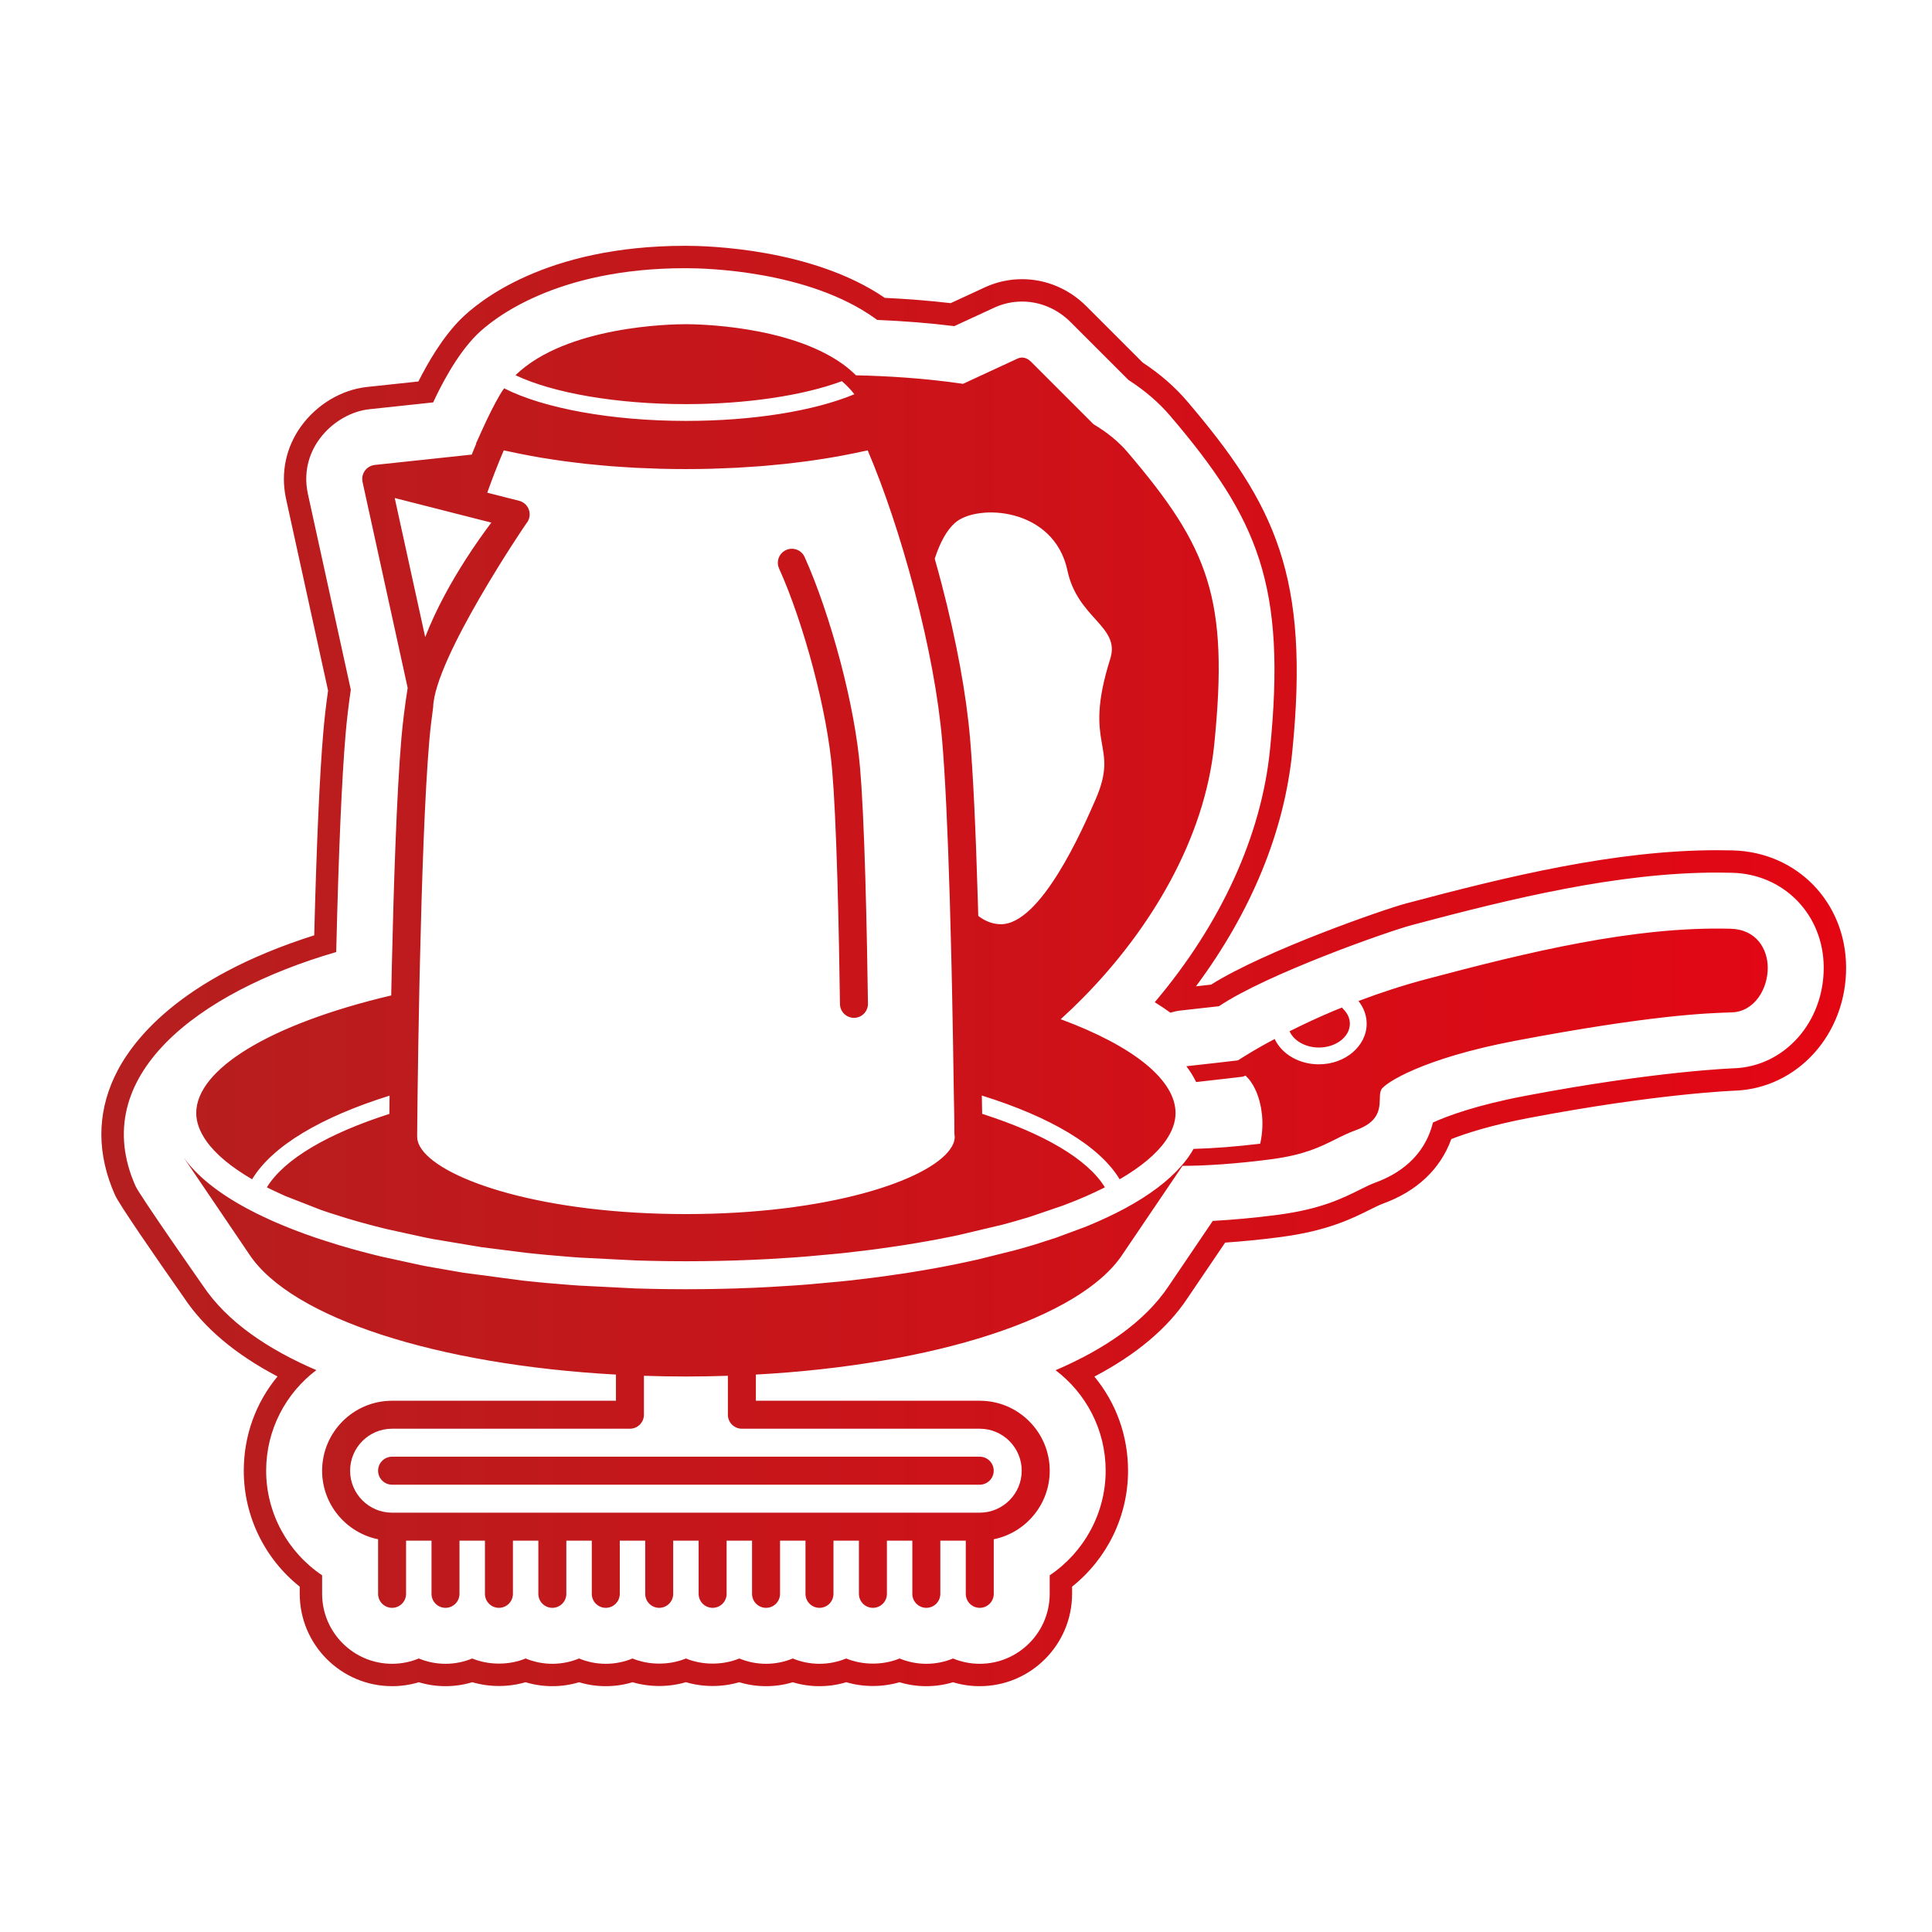 <?xml version="1.0" encoding="utf-8"?>
<!-- Generator: Adobe Illustrator 16.0.0, SVG Export Plug-In . SVG Version: 6.00 Build 0)  -->
<!DOCTYPE svg PUBLIC "-//W3C//DTD SVG 1.1//EN" "http://www.w3.org/Graphics/SVG/1.1/DTD/svg11.dtd">
<svg version="1.1" id="Layer_1" xmlns="http://www.w3.org/2000/svg" xmlns:xlink="http://www.w3.org/1999/xlink" x="0px" y="0px"
	 width="250px" height="250px" viewBox="0 0 250 250" style="enable-background:new 0 0 250 250;" xml:space="preserve">
<style type="text/css">
<![CDATA[
	.st0{fill:url(#SVGID_1_);}
]]>
</style>
<linearGradient id="SVGID_1_" gradientUnits="userSpaceOnUse" x1="13.116" y1="125" x2="238.885" y2="125">
	<stop  offset="0" style="stop-color:#B51F1F"/>
	<stop  offset="1" style="stop-color:#E30613"/>
</linearGradient>
<path class="st0" d="M224.218,110.042c-0.649-0.016-1.327-0.026-2.006-0.026c-13.247,0-27.153,3.402-40.261,6.888
	c-2.957,0.787-18.305,6.132-25.225,10.502c-0.617,0.071-1.285,0.146-1.969,0.224c7.133-9.588,11.415-19.976,12.456-30.292
	c2.29-22.701-2.14-31.987-13.614-45.436c-1.574-1.843-3.504-3.522-5.738-4.991l-7.271-7.271c-2.266-2.267-5.227-3.515-8.337-3.515
	c-1.667,0-3.286,0.356-4.809,1.056l-0.24,0.112c-1.059,0.487-2.687,1.236-4.189,1.935c-2.709-0.316-5.569-0.546-8.52-0.683
	c-9.36-6.408-23.024-6.737-25.695-6.737h-0.134c-18.127,0-26.817,7.263-29.049,9.49c-2.348,2.341-4.262,5.653-5.475,8.066
	l-6.702,0.715c-3.273,0.37-6.432,2.26-8.464,5.058c-1.957,2.691-2.665,5.979-1.994,9.26c0.004,0.025,0.016,0.075,0.026,0.128
	l5.444,24.84c-0.262,1.844-0.465,3.624-0.611,5.297c-0.479,5.577-0.875,14.439-1.182,26.368
	C23.034,126.617,16.9,134.854,14.8,139.369c-2.272,4.884-2.245,10.023,0.082,15.271c0.53,1.198,5.161,7.903,8.962,13.33
	c2.592,3.893,6.643,7.293,12.065,10.144c-2.812,3.396-4.365,7.661-4.365,12.194c0,5.867,2.679,11.365,7.241,15.004v0.928
	c0,6.59,5.362,11.949,11.949,11.949c1.182,0,2.34-0.17,3.457-0.508c1.117,0.338,2.275,0.508,3.456,0.508
	c1.186,0,2.347-0.17,3.467-0.513c1.095,0.323,2.267,0.491,3.447,0.491c1.179,0,2.35-0.168,3.446-0.488
	c1.12,0.34,2.28,0.51,3.464,0.51c1.183,0,2.342-0.17,3.459-0.508c1.116,0.338,2.274,0.508,3.457,0.508
	c1.185,0,2.347-0.17,3.466-0.51c1.095,0.32,2.267,0.488,3.446,0.488c1.184,0,2.358-0.168,3.457-0.491
	c1.098,0.323,2.272,0.491,3.456,0.491c1.178,0,2.351-0.168,3.447-0.488c1.119,0.34,2.281,0.51,3.464,0.51s2.342-0.17,3.458-0.508
	c1.116,0.338,2.274,0.508,3.457,0.508c1.187,0,2.348-0.17,3.467-0.513c1.095,0.323,2.266,0.491,3.447,0.491
	c1.178,0,2.351-0.168,3.446-0.488c1.119,0.34,2.279,0.51,3.464,0.51s2.342-0.17,3.458-0.508c1.116,0.338,2.275,0.508,3.458,0.508
	c6.588,0,11.949-5.359,11.949-11.949v-0.928c4.561-3.639,7.242-9.137,7.242-15.004c0-4.527-1.551-8.785-4.355-12.179
	c5.414-2.844,9.451-6.237,12.027-10.118l4.893-7.221c2.248-0.152,4.593-0.385,6.857-0.678l0.553-0.074
	c5.891-0.795,9.05-2.373,11.355-3.525c0.723-0.359,1.182-0.589,1.645-0.759c4.406-1.601,7.441-4.475,8.853-8.358
	c1.89-0.744,5.134-1.801,10.107-2.746c16.55-3.148,26.479-3.516,26.58-3.518c8.125-0.301,14.448-7.324,14.401-15.988
	C238.838,116.749,232.533,110.257,224.218,110.042z M224.385,138.236c0,0-10.006,0.334-27.023,3.568
	c-6.293,1.197-10.016,2.574-11.939,3.451c-1.114,4.518-4.537,6.711-7.469,7.778c-0.626,0.228-1.18,0.505-1.945,0.888
	c-2.246,1.121-5.037,2.514-10.444,3.246l-0.545,0.072c-2.708,0.352-5.532,0.608-8.088,0.746l-5.704,8.424
	c-3.129,4.711-8.467,8.246-14.635,10.898c3.934,2.977,6.479,7.695,6.479,13c0,5.547-2.836,10.578-7.241,13.537v2.395
	c0,4.994-4.061,9.055-9.052,9.055c-1.224,0-2.391-0.245-3.457-0.688c-1.066,0.442-2.233,0.688-3.459,0.688
	c-1.222,0-2.39-0.245-3.455-0.687c-1.064,0.441-2.26,0.663-3.455,0.663c-1.196,0-2.392-0.222-3.456-0.664
	c-1.067,0.442-2.234,0.688-3.458,0.688c-1.224,0-2.39-0.245-3.456-0.688c-1.065,0.442-2.233,0.688-3.458,0.688
	c-1.222,0-2.391-0.245-3.455-0.687c-1.064,0.441-2.261,0.663-3.457,0.663c-1.196,0-2.392-0.222-3.456-0.663
	c-1.065,0.441-2.26,0.663-3.457,0.663c-1.195,0-2.391-0.222-3.457-0.663c-1.064,0.441-2.232,0.687-3.455,0.687
	c-1.225,0-2.391-0.245-3.457-0.688c-1.067,0.442-2.233,0.688-3.459,0.688c-1.222,0-2.389-0.245-3.454-0.687
	c-1.066,0.441-2.261,0.663-3.456,0.663c-1.197,0-2.393-0.222-3.457-0.664c-1.066,0.442-2.233,0.688-3.458,0.688
	c-1.224,0-2.391-0.245-3.456-0.687c-1.065,0.441-2.232,0.687-3.457,0.687c-4.991,0-9.052-4.061-9.052-9.055v-2.395
	c-4.406-2.959-7.242-7.99-7.242-13.537c0-5.312,2.551-10.033,6.493-13.012c-6.188-2.662-11.548-6.217-14.695-10.959
	c0,0-8.181-11.677-8.708-12.871c-6.289-14.191,8.042-25.06,25.975-30.27c0.309-12.933,0.72-22.441,1.221-28.285
	c0.154-1.779,0.377-3.676,0.667-5.653l-5.556-25.355c-0.006-0.027-0.014-0.058-0.018-0.086c-1.212-5.93,3.586-10.366,7.928-10.856
	l8.306-0.888c0.812-1.77,2.922-6.045,5.607-8.724c2.062-2.056,10.215-8.643,27.004-8.643h0.134c2.55,0,15.705,0.31,24.357,6.438
	c0.12,0.085,0.24,0.172,0.357,0.259c3.488,0.141,6.826,0.409,9.973,0.8c1.794-0.833,3.967-1.835,5.168-2.389
	c1.139-0.524,2.35-0.791,3.599-0.791c2.337,0,4.57,0.948,6.289,2.667l7.485,7.482c2.111,1.358,3.914,2.906,5.367,4.609
	c11.419,13.381,15.089,21.929,12.938,43.266c-1.122,11.134-6.361,22.542-14.908,32.641c0.695,0.431,1.371,0.882,2.023,1.353
	c0.418-0.123,0.846-0.226,1.289-0.275c1.75-0.188,3.547-0.393,5-0.56c6.158-4.151,21.833-9.668,24.96-10.502
	c12.923-3.437,26.615-6.792,39.516-6.792c0.647,0,1.292,0.009,1.933,0.027c6.711,0.173,11.809,5.427,11.843,12.221
	C236.026,132.251,230.93,137.994,224.385,138.236z M50.734,188.496h76.043c1,0,1.81,0.811,1.81,1.812c0,0.998-0.81,1.81-1.81,1.81
	H50.734c-0.999,0-1.81-0.812-1.81-1.81C48.924,189.307,49.735,188.496,50.734,188.496z M100.814,73.567
	c-0.41-0.91-0.007-1.981,0.904-2.395c0.912-0.414,1.983-0.011,2.396,0.9c1.632,3.6,3.329,8.575,4.662,13.65
	c1.308,4.992,2.179,9.714,2.517,13.652c0.263,3.062,0.492,7.831,0.68,14.175c0.176,5.99,0.283,12.183,0.34,16.323
	c0.014,1-0.786,1.823-1.785,1.836c-0.01,0-0.018,0-0.026,0c-0.988,0-1.796-0.793-1.81-1.785c-0.057-4.127-0.163-10.3-0.337-16.266
	c-0.188-6.279-0.411-10.979-0.67-13.972c-0.321-3.739-1.155-8.249-2.412-13.045C103.991,81.755,102.367,76.99,100.814,73.567z
	 M166.883,133.477c-0.004-0.01-0.013-0.02-0.02-0.029c1.83-0.918,3.715-1.799,5.659-2.617c0.376-0.16,0.762-0.305,1.14-0.459
	c0.039,0.057,0.064,0.117,0.114,0.163c0.41,0.39,0.897,1.041,0.897,1.93c0,1.7-1.801,3.085-4.01,3.085
	C168.973,135.549,167.453,134.717,166.883,133.477z M223.949,120.179c-12.504-0.336-26.321,3.049-39.393,6.523
	c-2.928,0.778-5.867,1.729-8.77,2.827c0.684,0.863,1.06,1.881,1.06,2.935c0,2.897-2.774,5.259-6.183,5.259
	c-2.538,0-4.771-1.286-5.721-3.277c-0.385,0.207-0.777,0.409-1.157,0.621c-1.475,0.82-2.532,1.469-3.162,1.867
	c0,0-0.001,0-0.001,0.002c-0.174,0.113-0.316,0.204-0.424,0.273c-1.57,0.185-4.176,0.486-6.684,0.759
	c0.506,0.664,0.928,1.349,1.267,2.048c2.987-0.33,5.702-0.652,5.933-0.682c0.158-0.018,0.309-0.072,0.445-0.156
	c0.012,0.012,0.027,0.019,0.04,0.031c0.051,0.047,0.101,0.107,0.149,0.158c0.121,0.123,0.24,0.249,0.354,0.394
	c0.059,0.073,0.112,0.157,0.169,0.237c0.096,0.137,0.19,0.277,0.278,0.43c0.055,0.093,0.105,0.193,0.158,0.292
	c0.078,0.152,0.155,0.312,0.229,0.474c0.047,0.109,0.092,0.221,0.136,0.334c0.065,0.17,0.126,0.348,0.183,0.525
	c0.037,0.12,0.074,0.24,0.109,0.361c0.051,0.189,0.096,0.387,0.138,0.583c0.026,0.125,0.054,0.245,0.077,0.368
	c0.038,0.221,0.065,0.449,0.094,0.677c0.012,0.108,0.028,0.217,0.039,0.329c0.03,0.341,0.048,0.689,0.048,1.043
	c0,0.397-0.026,0.787-0.065,1.172c-0.008,0.087-0.016,0.175-0.027,0.258c-0.045,0.377-0.107,0.748-0.189,1.111
	c-0.005,0.016-0.01,0.028-0.012,0.041c-2.998,0.365-6.081,0.604-8.623,0.671c-0.193,0.343-0.404,0.683-0.641,1.022
	c0,0,0.002-0.001,0.002-0.002c-0.008,0.013-0.016,0.024-0.025,0.037c-0.268,0.381-0.574,0.758-0.898,1.131
	c-1.691,1.949-4.131,3.796-7.293,5.504c-0.381,0.203-0.77,0.408-1.168,0.606l-0.242,0.117c-0.521,0.26-1.057,0.509-1.605,0.758
	l-0.518,0.233c-0.162,0.072-0.33,0.144-0.498,0.215l-0.369,0.156c-0.133,0.057-0.27,0.115-0.41,0.174
	c-0.188,0.076-0.391,0.156-0.594,0.236l-3.479,1.289l-2.233,0.723c-0.235,0.076-0.478,0.15-0.72,0.223
	c-0.233,0.071-0.48,0.145-0.725,0.215c-0.312,0.09-0.562,0.164-0.815,0.236c-0.267,0.074-0.538,0.149-0.81,0.225l-4.898,1.221
	l-1.713,0.373c-0.285,0.061-0.574,0.121-0.866,0.182l-1.766,0.348c-0.296,0.057-0.597,0.111-0.9,0.168
	c-0.3,0.056-0.602,0.109-0.906,0.162c-0.3,0.055-0.609,0.109-0.917,0.162l-1.845,0.302c-0.318,0.049-0.638,0.1-0.958,0.146
	l-2.849,0.404c-0.32,0.043-0.649,0.088-0.981,0.127l-2.931,0.348c-0.34,0.037-0.693,0.072-1.042,0.109l-4,0.367
	c-0.391,0.032-0.722,0.061-1.054,0.084c-0.27,0.021-0.548,0.041-0.827,0.061l-3.352,0.209c-0.294,0.017-0.594,0.031-0.894,0.043
	l-1.231,0.06c-0.411,0.018-0.821,0.032-1.229,0.044l-0.92,0.037c-0.328,0.01-0.66,0.018-0.991,0.027l-1.175,0.029
	c-0.385,0.008-0.77,0.014-1.156,0.02l-1.036,0.015c-0.734,0.01-1.47,0.013-2.208,0.013c-0.737,0-1.475-0.003-2.208-0.013
	l-1.032-0.015c-0.387-0.006-0.773-0.012-1.158-0.02l-1.188-0.029c-0.327-0.01-0.655-0.018-0.98-0.027l-7.338-0.373
	c-0.405-0.027-0.768-0.054-1.125-0.083l-3.007-0.249c-0.388-0.037-0.738-0.068-1.085-0.104c-0.295-0.028-0.597-0.059-0.897-0.092
	c-0.393-0.039-0.751-0.076-1.106-0.113l-7.718-1.025l-4.553-0.792c-0.298-0.056-0.604-0.116-0.909-0.177l-5.143-1.123
	c-0.266-0.066-0.538-0.131-0.803-0.197c-0.275-0.068-0.551-0.139-0.826-0.211l-0.799-0.208c-0.257-0.067-0.516-0.138-0.779-0.211
	l-0.796-0.22c-0.263-0.074-0.522-0.15-0.778-0.227c-0.252-0.072-0.509-0.148-0.76-0.224l-2.222-0.702
	c-0.241-0.079-0.488-0.16-0.73-0.242c-0.197-0.067-0.394-0.138-0.592-0.207l-0.243-0.086c-0.191-0.066-0.381-0.133-0.569-0.201
	l-1.365-0.512c-0.175-0.066-0.35-0.138-0.522-0.207l-0.297-0.119c-0.166-0.066-0.331-0.131-0.492-0.197
	c-0.171-0.068-0.33-0.138-0.489-0.207l-0.31-0.133c-0.159-0.064-0.318-0.133-0.472-0.201c-0.178-0.077-0.354-0.156-0.532-0.24
	l-0.108-0.049c-0.346-0.158-0.689-0.318-1.028-0.48l-0.166-0.082c-0.18-0.085-0.362-0.17-0.537-0.26
	c-0.4-0.201-0.791-0.404-1.172-0.609c-3.771-2.035-6.526-4.268-8.191-6.633c-0.008-0.013-0.015-0.021-0.024-0.036
	c0.002,0.003,0.004,0.009,0.005,0.011l8.558,12.633c5.471,8.238,24.349,14.271,47.432,15.536v3.386H50.734
	c-4.991,0-9.052,4.061-9.052,9.055c0,4.371,3.114,8.027,7.242,8.869v7.062c0,1.002,0.811,1.811,1.81,1.811
	c1,0,1.811-0.809,1.811-1.811v-6.881h3.292v6.881c0,1.002,0.81,1.811,1.81,1.811s1.81-0.809,1.81-1.811v-6.881h3.293v6.881
	c0,1.002,0.811,1.811,1.811,1.811c1,0,1.81-0.809,1.81-1.811v-6.881h3.29v6.881c0,1.002,0.812,1.811,1.81,1.811
	c1.001,0,1.811-0.809,1.811-1.811v-6.881h3.294v6.881c0,1.002,0.811,1.811,1.812,1.811c0.999,0,1.81-0.809,1.81-1.811v-6.881h3.291
	v6.881c0,1.002,0.812,1.811,1.811,1.811c1,0,1.811-0.809,1.811-1.811v-6.881h3.291v6.881c0,1.002,0.81,1.811,1.811,1.811
	c0.999,0,1.81-0.809,1.81-1.811v-6.881h3.29v6.881c0,1.002,0.812,1.811,1.812,1.811c1.002,0,1.811-0.809,1.811-1.811v-6.881h3.293
	v6.881c0,1.002,0.812,1.811,1.81,1.811c1,0,1.812-0.809,1.812-1.811v-6.881h3.292v6.881c0,1.002,0.811,1.811,1.811,1.811
	c1,0,1.81-0.809,1.81-1.811v-6.881h3.29v6.881c0,1.002,0.812,1.811,1.81,1.811c1.002,0,1.811-0.809,1.811-1.811v-6.881h3.294v6.881
	c0,1.002,0.81,1.811,1.811,1.811c1,0,1.81-0.809,1.81-1.811v-7.062c4.128-0.842,7.242-4.498,7.242-8.869
	c0-4.994-4.061-9.055-9.052-9.055H97.809v-3.386c23.084-1.263,41.961-7.295,47.424-15.521l7.781-11.492
	c0.023,0.003,0.045,0.003,0.069,0.003h0.001c3.018,0,7.124-0.299,10.984-0.798l0.525-0.068c4.217-0.57,6.229-1.577,8.177-2.549
	c0.87-0.435,1.69-0.845,2.706-1.213c2.786-1.014,3.043-2.482,3.075-4.025c0.007-0.452,0.016-0.842,0.169-1.181
	c0.39-0.856,5.398-4.073,17.289-6.335c17.578-3.342,24.89-3.584,27.641-3.674l0.465-0.016c2.918-0.108,4.646-3.034,4.631-5.799
	C228.731,122.761,227.244,120.263,223.949,120.179z M126.777,184.875c2.993,0,5.432,2.438,5.432,5.434
	c0,2.994-2.438,5.431-5.432,5.431H50.734c-2.996,0-5.43-2.437-5.43-5.431c0-2.996,2.435-5.434,5.43-5.434h30.78
	c0.999,0,1.81-0.811,1.81-1.811v-5.037c1.79,0.059,3.602,0.092,5.432,0.092c1.831,0,3.64-0.033,5.431-0.092v5.037
	c0,1,0.812,1.811,1.812,1.811H126.777z M32.622,152.598c2.612-4.328,8.96-8.064,17.79-10.822c-0.011,0.884-0.021,1.676-0.028,2.363
	c-7.894,2.531-13.593,5.82-15.85,9.496c0.062,0.031,0.12,0.064,0.183,0.096c0.154,0.076,0.315,0.155,0.478,0.232l0.171,0.082
	c0.316,0.15,0.637,0.303,0.964,0.452l0.113,0.052c0.156,0.07,0.312,0.143,0.472,0.213l4.518,1.765l0.555,0.194
	c0.228,0.078,0.459,0.154,0.689,0.23l2.136,0.676c0.241,0.072,0.485,0.143,0.731,0.214c0.251,0.075,0.498,0.146,0.748,0.217
	l0.755,0.21c0.262,0.072,0.512,0.141,0.765,0.207l0.774,0.203c0.262,0.066,0.526,0.134,0.794,0.201
	c0.263,0.064,0.522,0.128,0.781,0.189l4.988,1.092c0.299,0.061,0.597,0.117,0.894,0.174l6.271,1.048l5.71,0.724
	c0.344,0.037,0.692,0.076,1.039,0.109c0.34,0.036,0.629,0.065,0.92,0.092c0.345,0.035,0.684,0.068,1.022,0.098l2.995,0.252
	c0.352,0.027,0.704,0.051,1.055,0.075l7.252,0.368c0.319,0.012,0.636,0.021,0.954,0.027l1.174,0.029
	c0.374,0.01,0.75,0.016,1.129,0.02l1.024,0.016c1.439,0.017,2.893,0.017,4.333,0l1.026-0.016c0.377-0.004,0.752-0.01,1.126-0.02
	l1.165-0.029c0.323-0.006,0.645-0.016,0.964-0.027l0.907-0.033c0.404-0.014,0.807-0.028,1.204-0.045l1.222-0.059
	c0.288-0.013,0.577-0.027,0.864-0.041l3.3-0.207c0.267-0.019,0.536-0.037,0.801-0.059c0.329-0.024,0.65-0.051,0.97-0.076
	l3.988-0.366c0.34-0.034,0.68-0.069,1.017-0.108l2.876-0.338c0.319-0.041,0.639-0.082,0.955-0.123l2.785-0.397
	c0.319-0.046,0.629-0.093,0.937-0.143l1.795-0.295c0.305-0.052,0.601-0.103,0.895-0.156c0.304-0.052,0.594-0.104,0.885-0.159
	c0.295-0.054,0.584-0.107,0.877-0.164l1.717-0.337c0.289-0.06,0.564-0.117,0.843-0.177l5.665-1.342l0.736-0.201
	c0.266-0.073,0.525-0.145,0.782-0.217c0.241-0.07,0.479-0.137,0.718-0.209l0.072-0.021c0.232-0.067,0.459-0.133,0.684-0.201
	c0.24-0.072,0.469-0.143,0.696-0.213l4.165-1.422l1.295-0.502c0.183-0.073,0.365-0.146,0.543-0.219l0.759-0.321
	c0.144-0.06,0.29-0.12,0.429-0.183l0.492-0.222c0.512-0.233,1.008-0.464,1.486-0.702l0.233-0.113
	c0.062-0.031,0.118-0.062,0.179-0.094c-2.259-3.682-7.97-6.973-15.879-9.506c-0.004-0.242-0.008-0.457-0.016-0.707
	c-0.008-0.38-0.02-0.855-0.031-1.661c8.854,2.758,15.222,6.501,17.838,10.837c2.739-1.594,4.734-3.258,5.931-4.958
	c0.862-1.222,1.3-2.438,1.3-3.611c0-4.253-5.382-8.642-14.862-12.146c0.481-0.439,0.962-0.884,1.437-1.337
	c0.463-0.442,0.92-0.896,1.373-1.351c8.838-8.94,15.828-20.648,17.061-32.875c1.9-18.838-0.656-25.431-11.241-37.835
	c-1.177-1.38-2.671-2.572-4.39-3.599c0,0-7.529-7.529-8.075-8.075s-1.181-0.673-1.737-0.418c-1.689,0.778-5.311,2.45-7.066,3.273
	c-4.979-0.736-9.905-1.017-13.869-1.103c0.006-0.002,0.009-0.003,0.013-0.006c-0.543-0.528-1.127-1.035-1.789-1.502
	c-7.011-4.963-18.848-5.105-20.173-5.105h-0.134c-1.706,0-15.374,0.209-21.961,6.598c4.879,2.325,13.129,3.742,22.038,3.744
	c7.852,0,15.218-1.11,20.195-2.97c0.603,0.515,1.149,1.077,1.62,1.692c-5.259,2.18-13.147,3.449-21.815,3.449
	c-9.519-0.001-18.391-1.607-23.509-4.219c-0.193,0.269-0.373,0.548-0.542,0.833c-0.697,1.193-1.438,2.65-2.202,4.338v0.001l0,0
	c-0.001,0.001-0.002,0.002-0.002,0.003l-0.893,1.971l0.037,0.008c-0.198,0.469-0.395,0.94-0.589,1.425l-12.553,1.34
	c-0.075,0.009-0.147,0.027-0.219,0.043c-0.023,0.006-0.047,0.009-0.069,0.016c-0.133,0.037-0.257,0.086-0.374,0.151
	c-0.028,0.015-0.054,0.032-0.082,0.049c-0.1,0.062-0.193,0.13-0.279,0.208c-0.013,0.012-0.029,0.02-0.042,0.031
	c-0.006,0.006-0.009,0.014-0.016,0.021c-0.097,0.096-0.179,0.201-0.252,0.317c-0.017,0.025-0.031,0.053-0.046,0.083
	c-0.053,0.096-0.101,0.197-0.137,0.303c-0.009,0.029-0.02,0.056-0.03,0.086c-0.033,0.118-0.059,0.238-0.066,0.364
	c-0.001,0.009,0,0.019,0,0.03c-0.001,0.029,0.002,0.06,0.002,0.089c-0.002,0.115,0.008,0.226,0.028,0.333
	c0.003,0.021,0.001,0.043,0.005,0.063l5.843,26.665c-0.361,2.287-0.635,4.474-0.812,6.514c-0.612,7.125-1,19.07-1.241,29.671
	c-0.012,0.604-0.026,1.202-0.039,1.796c-0.013,0.609-0.025,1.215-0.037,1.812c-15.843,3.74-25.231,9.597-25.231,15.217
	c0,1.172,0.437,2.387,1.3,3.613C27.888,149.34,29.882,151.002,32.622,152.598z M123.564,67.668
	c2.849-2.534,12.822-2.06,14.565,6.172c1.309,6.199,6.867,7.188,5.54,11.399c-3.642,11.557,1.267,10.924-1.9,18.207
	c-1.672,3.845-7.125,16.305-12.348,16.149c-1.071-0.033-2.011-0.448-2.834-1.075c-0.019-0.685-0.039-1.374-0.059-2.059
	c-0.277-9.38-0.616-16.422-1.003-20.927c-0.497-5.777-1.777-12.711-3.701-20.056c-0.28-1.065-0.572-2.126-0.87-3.183
	C121.638,70.18,122.524,68.59,123.564,67.668z M63.975,61.262c0.012-0.031,0.024-0.065,0.037-0.096c0-0.001,0-0.001,0-0.001
	c0.387-0.999,0.78-1.963,1.174-2.887c0.221,0.05,0.453,0.093,0.675,0.141c0.423,0.094,0.851,0.185,1.282,0.271
	c0.496,0.101,0.999,0.197,1.507,0.291c0.438,0.082,0.878,0.16,1.324,0.236c0.518,0.088,1.045,0.167,1.573,0.248
	c0.451,0.068,0.902,0.136,1.36,0.198c0.542,0.076,1.095,0.143,1.647,0.208c0.455,0.055,0.911,0.111,1.373,0.162
	c0.576,0.061,1.16,0.115,1.745,0.167c0.452,0.042,0.9,0.084,1.357,0.123c0.622,0.048,1.254,0.086,1.885,0.126
	c0.43,0.027,0.854,0.057,1.289,0.081c0.709,0.037,1.428,0.06,2.146,0.084c0.366,0.013,0.727,0.033,1.092,0.042
	c1.088,0.028,2.187,0.042,3.291,0.042c1.106,0,2.203-0.014,3.292-0.042c0.367-0.01,0.728-0.03,1.092-0.042
	c0.718-0.025,1.437-0.048,2.146-0.084c0.435-0.023,0.861-0.054,1.29-0.083c0.631-0.038,1.262-0.076,1.883-0.124
	c0.461-0.039,0.909-0.081,1.361-0.123c0.583-0.053,1.166-0.106,1.741-0.167c0.465-0.051,0.92-0.106,1.377-0.163
	c0.552-0.064,1.102-0.131,1.643-0.206c0.461-0.063,0.914-0.131,1.366-0.199c0.527-0.081,1.049-0.16,1.566-0.248
	c0.45-0.076,0.893-0.156,1.333-0.236c0.505-0.094,1.005-0.19,1.5-0.291c0.433-0.086,0.86-0.177,1.286-0.271
	c0.222-0.048,0.453-0.091,0.671-0.141c2.129,4.971,4.3,11.473,6.042,18.118c1.873,7.147,3.117,13.87,3.595,19.449
	c0.381,4.436,0.716,11.408,0.992,20.722c0.077,2.622,0.146,5.264,0.206,7.85c0.014,0.598,0.027,1.194,0.039,1.784
	c0.014,0.604,0.027,1.205,0.04,1.797c0.099,4.785,0.169,9.206,0.217,12.653c0,0.024,0,0.045,0,0.068
	c0.017,1.155,0.03,1.843,0.042,2.337c0.004,0.169,0.007,0.316,0.011,0.451c0.018,0.742,0.026,1.143,0.03,3.076
	c0,0.086,0.006,0.17,0.019,0.253c0.014,0.097,0.025,0.192,0.025,0.292c0,0.498-0.192,1.014-0.585,1.572
	c-2.865,4.073-15.826,8.4-34.198,8.4c-18.37,0-31.331-4.327-34.194-8.399c-0.355-0.503-0.542-0.979-0.569-1.462l-0.014-0.19
	c0.002-0.339,0.015-1.775,0.041-3.981c0.009-0.703,0.018-1.484,0.028-2.334c0.045-3.383,0.115-7.842,0.215-12.723
	c0.013-0.594,0.026-1.193,0.039-1.799c0.013-0.59,0.028-1.186,0.042-1.784c0.238-10.318,0.62-21.725,1.209-28.584
	c0.119-1.373,0.289-2.827,0.5-4.344c0.179-6.304,11.957-23.651,12.059-23.772c0.403-0.475,0.533-1.126,0.342-1.723
	c-0.19-0.595-0.671-1.047-1.277-1.203l-4.127-1.049C63.355,62.899,63.665,62.065,63.975,61.262z M51.077,64.444l2.152,0.547
	l5.119,1.304l3.517,0.894l1.712,0.435c-0.911,1.208-2.088,2.85-3.323,4.775c-1.834,2.86-3.8,6.35-5.234,10.038l-0.516-2.35
	L51.077,64.444z"/>
</svg>
